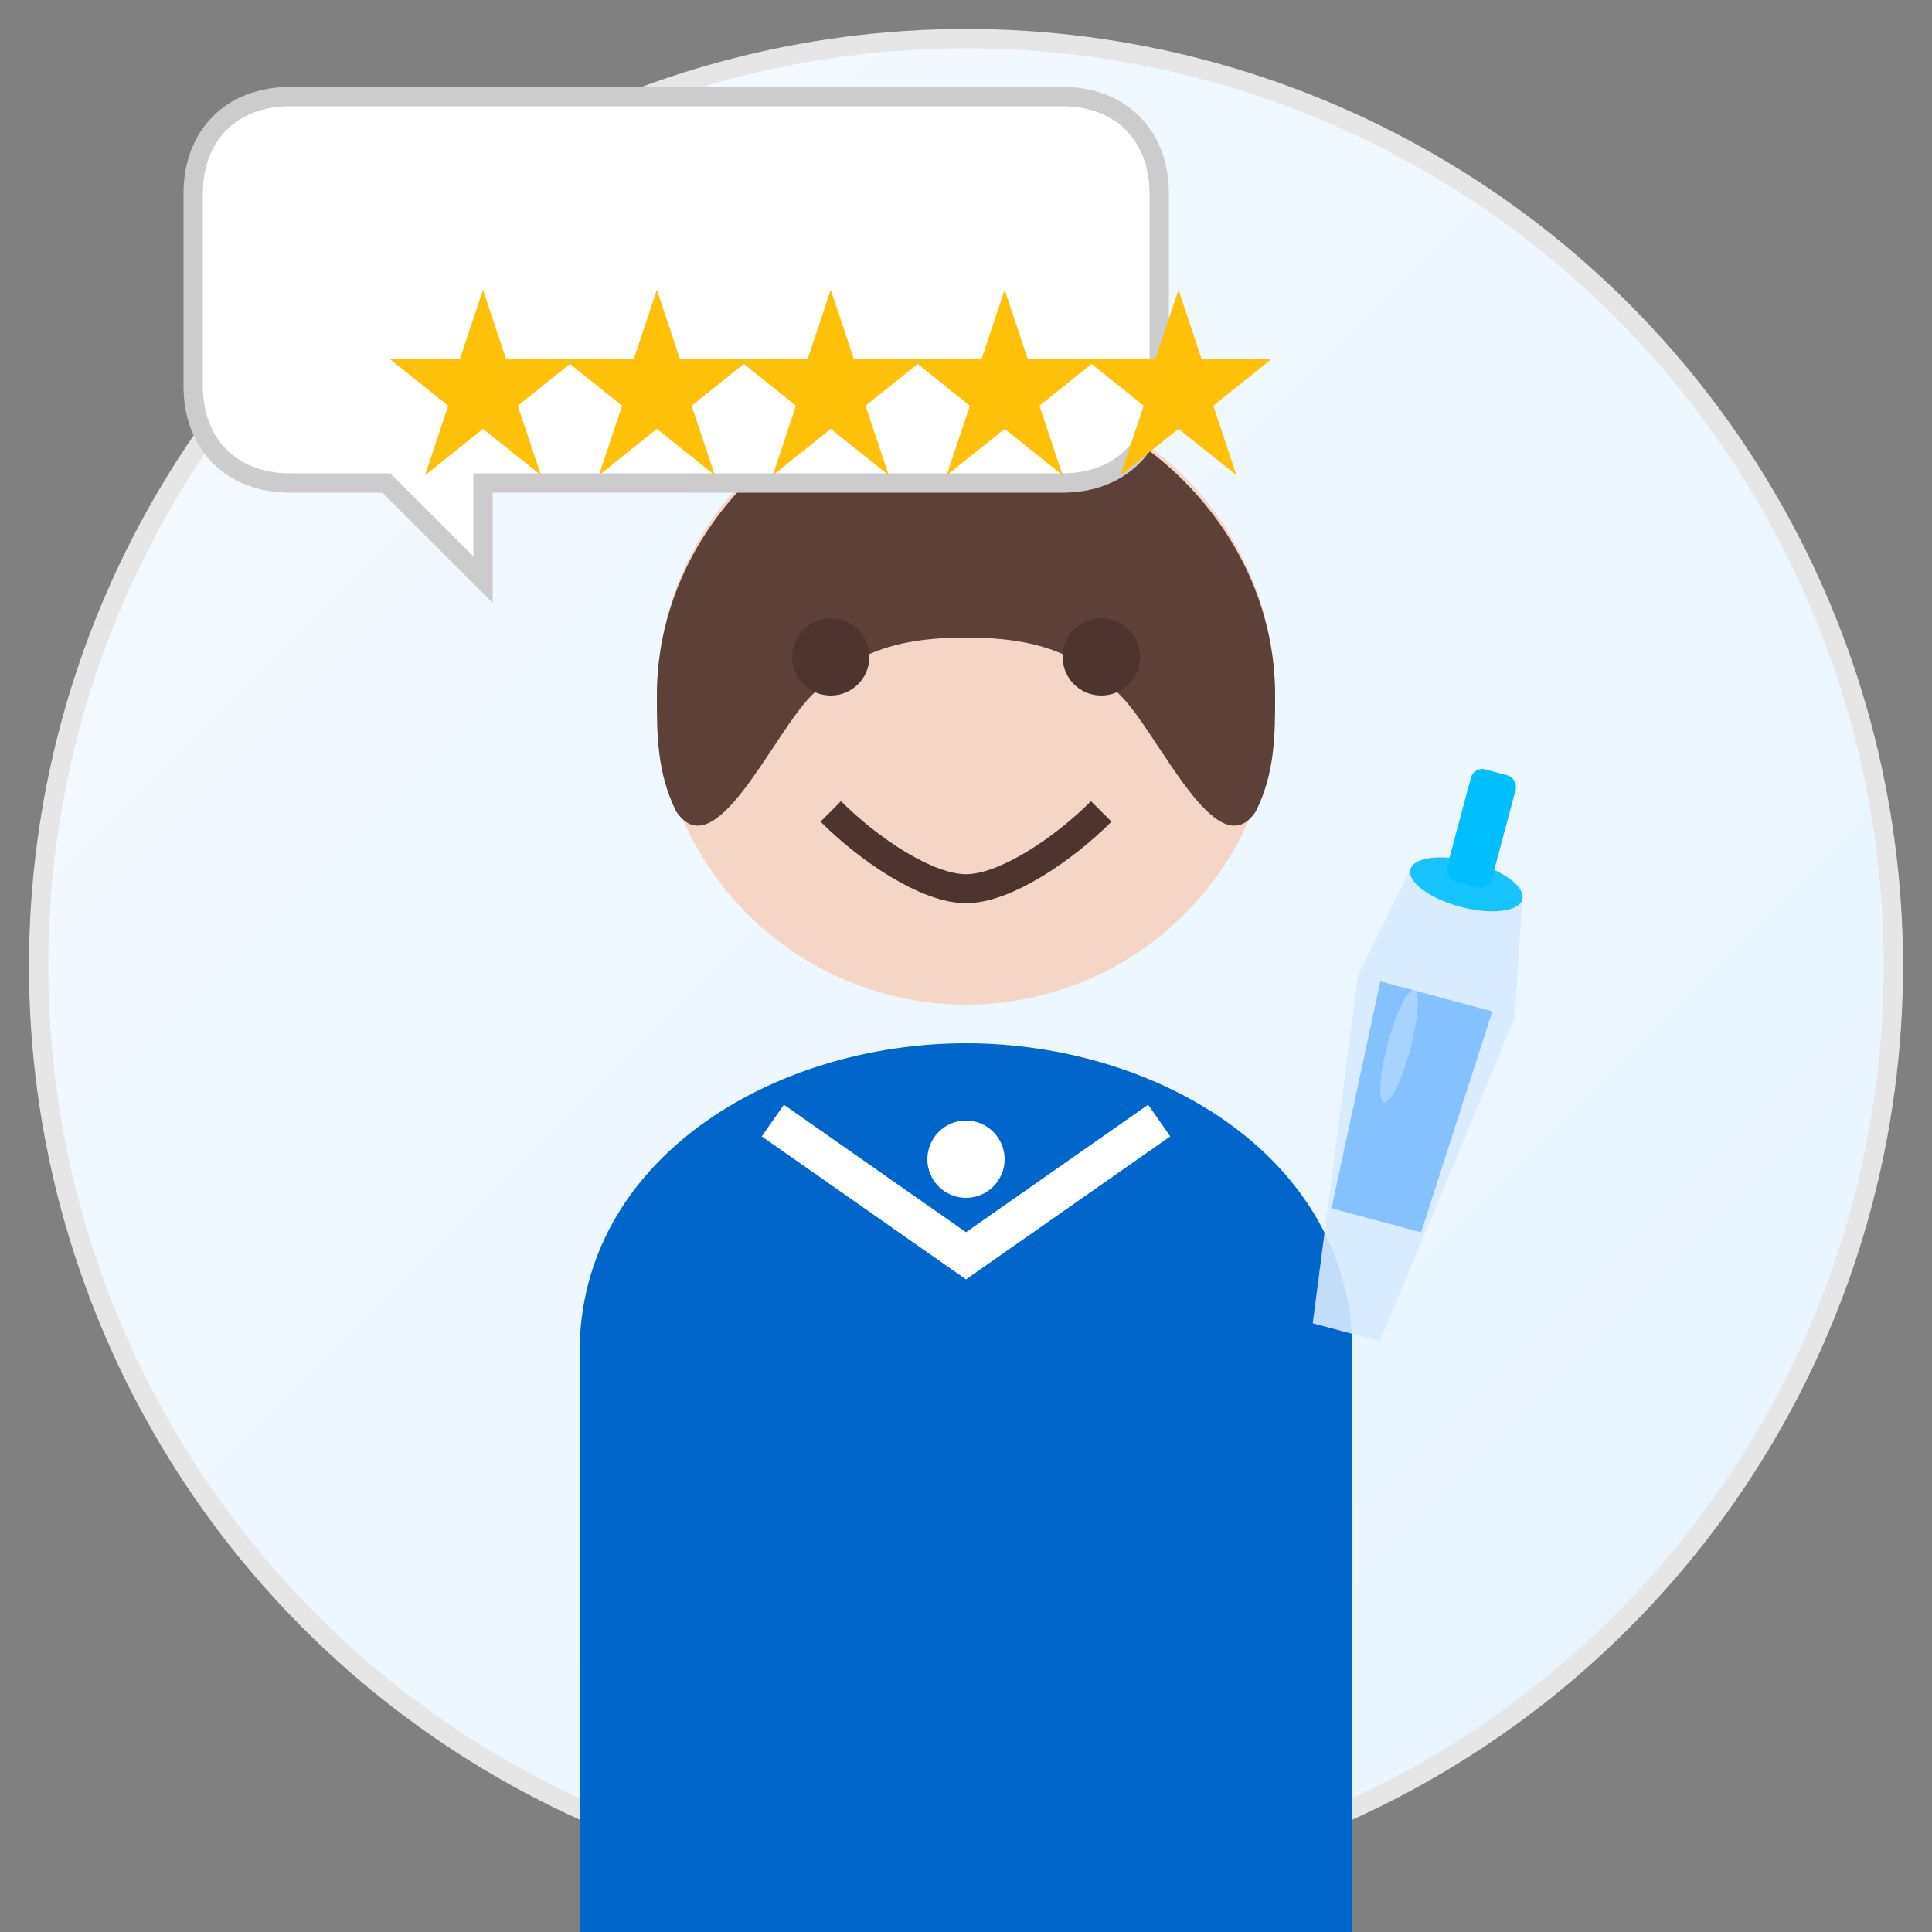 <svg xmlns="http://www.w3.org/2000/svg" viewBox="0 0 100 100">
  <rect x="0" y="0" width="100" height="100" fill="#808080" stroke="none"/>
  <defs>
    <linearGradient id="bgGradient" x1="0%" y1="0%" x2="100%" y2="100%">
      <stop offset="0%" stop-color="#f5faff" />
      <stop offset="100%" stop-color="#e6f4ff" />
    </linearGradient>
  </defs>
  
  <!-- Background circle -->
  <circle cx="50" cy="50" r="48" fill="url(#bgGradient)" stroke="#e6e6e6" stroke-width="1" />
  
  <!-- Person -->
  <g>
    <!-- Head -->
    <circle cx="50" cy="36" r="16" fill="#f5d6c6" />
    
    <!-- Hair -->
    <path d="M34,36 C34,27 42,20 50,20 C58,20 66,27 66,36 C66,38 66,40 65,42 C63,45 60,38 58,36 C56,34 54,33 50,33 C46,33 44,34 42,36 C40,38 37,45 35,42 C34,40 34,38 34,36 Z" fill="#5d4037" />
    
    <!-- Face -->
    <circle cx="43" cy="34" r="2" fill="#4e342e" />
    <circle cx="57" cy="34" r="2" fill="#4e342e" />
    <path d="M43,42 C45,44 48,46 50,46 C52,46 55,44 57,42" stroke="#4e342e" stroke-width="1.5" fill="none" />
    
    <!-- Body/Shoulders -->
    <path d="M30,100 L30,70 C30,60 40,54 50,54 C60,54 70,60 70,70 L70,100 Z" fill="#0066cc" />
    
    <!-- Collar/Shirt detail -->
    <path d="M40,58 L50,65 L60,58" stroke="white" stroke-width="2" fill="none" />
    <circle cx="50" cy="60" r="2" fill="white" />
  </g>
  
  <!-- Water bottle -->
  <g transform="translate(73, 45) rotate(15) scale(0.6)">
    <!-- Bottle -->
    <path d="M0,0 L10,0 L12,10 L8,40 L2,40 L-2,10 Z" fill="#d7eaff" opacity="0.9" />
    <ellipse cx="5" cy="0" rx="5" ry="2" fill="#00bfff" opacity="0.9" />
    <rect x="3" y="-10" width="4" height="10" rx="1" fill="#00bfff" />
    
    <!-- Water level -->
    <path d="M0,10 L10,10 L9,30 L1,30 Z" fill="#3399ff" opacity="0.5" />
    
    <!-- Highlights -->
    <ellipse cx="3" cy="15" rx="1" ry="5" fill="white" opacity="0.3" />
  </g>
  
  <!-- Speech bubble with review stars -->
  <g transform="translate(25, 25)">
    <path d="M-15,-15 L-15,-5 C-15,-2 -13,0 -10,0 L-5,0 L0,5 L0,0 L30,0 C33,0 35,-2 35,-5 L35,-15 C35,-18 33,-20 30,-20 L-10,-20 C-13,-20 -15,-18 -15,-15 Z" fill="white" stroke="#cccccc" stroke-width="1" />
    
    <!-- 5 Stars -->
    <g transform="translate(0, -10) scale(0.6)">
      <polygon points="0,0 2,6 8,6 3,10 5,16 0,12 -5,16 -3,10 -8,6 -2,6" fill="#ffc107" />
      <polygon points="15,0 17,6 23,6 18,10 20,16 15,12 10,16 12,10 7,6 13,6" fill="#ffc107" />
      <polygon points="30,0 32,6 38,6 33,10 35,16 30,12 25,16 27,10 22,6 28,6" fill="#ffc107" />
      <polygon points="45,0 47,6 53,6 48,10 50,16 45,12 40,16 42,10 37,6 43,6" fill="#ffc107" />
      <polygon points="60,0 62,6 68,6 63,10 65,16 60,12 55,16 57,10 52,6 58,6" fill="#ffc107" />
    </g>
  </g>
</svg>
